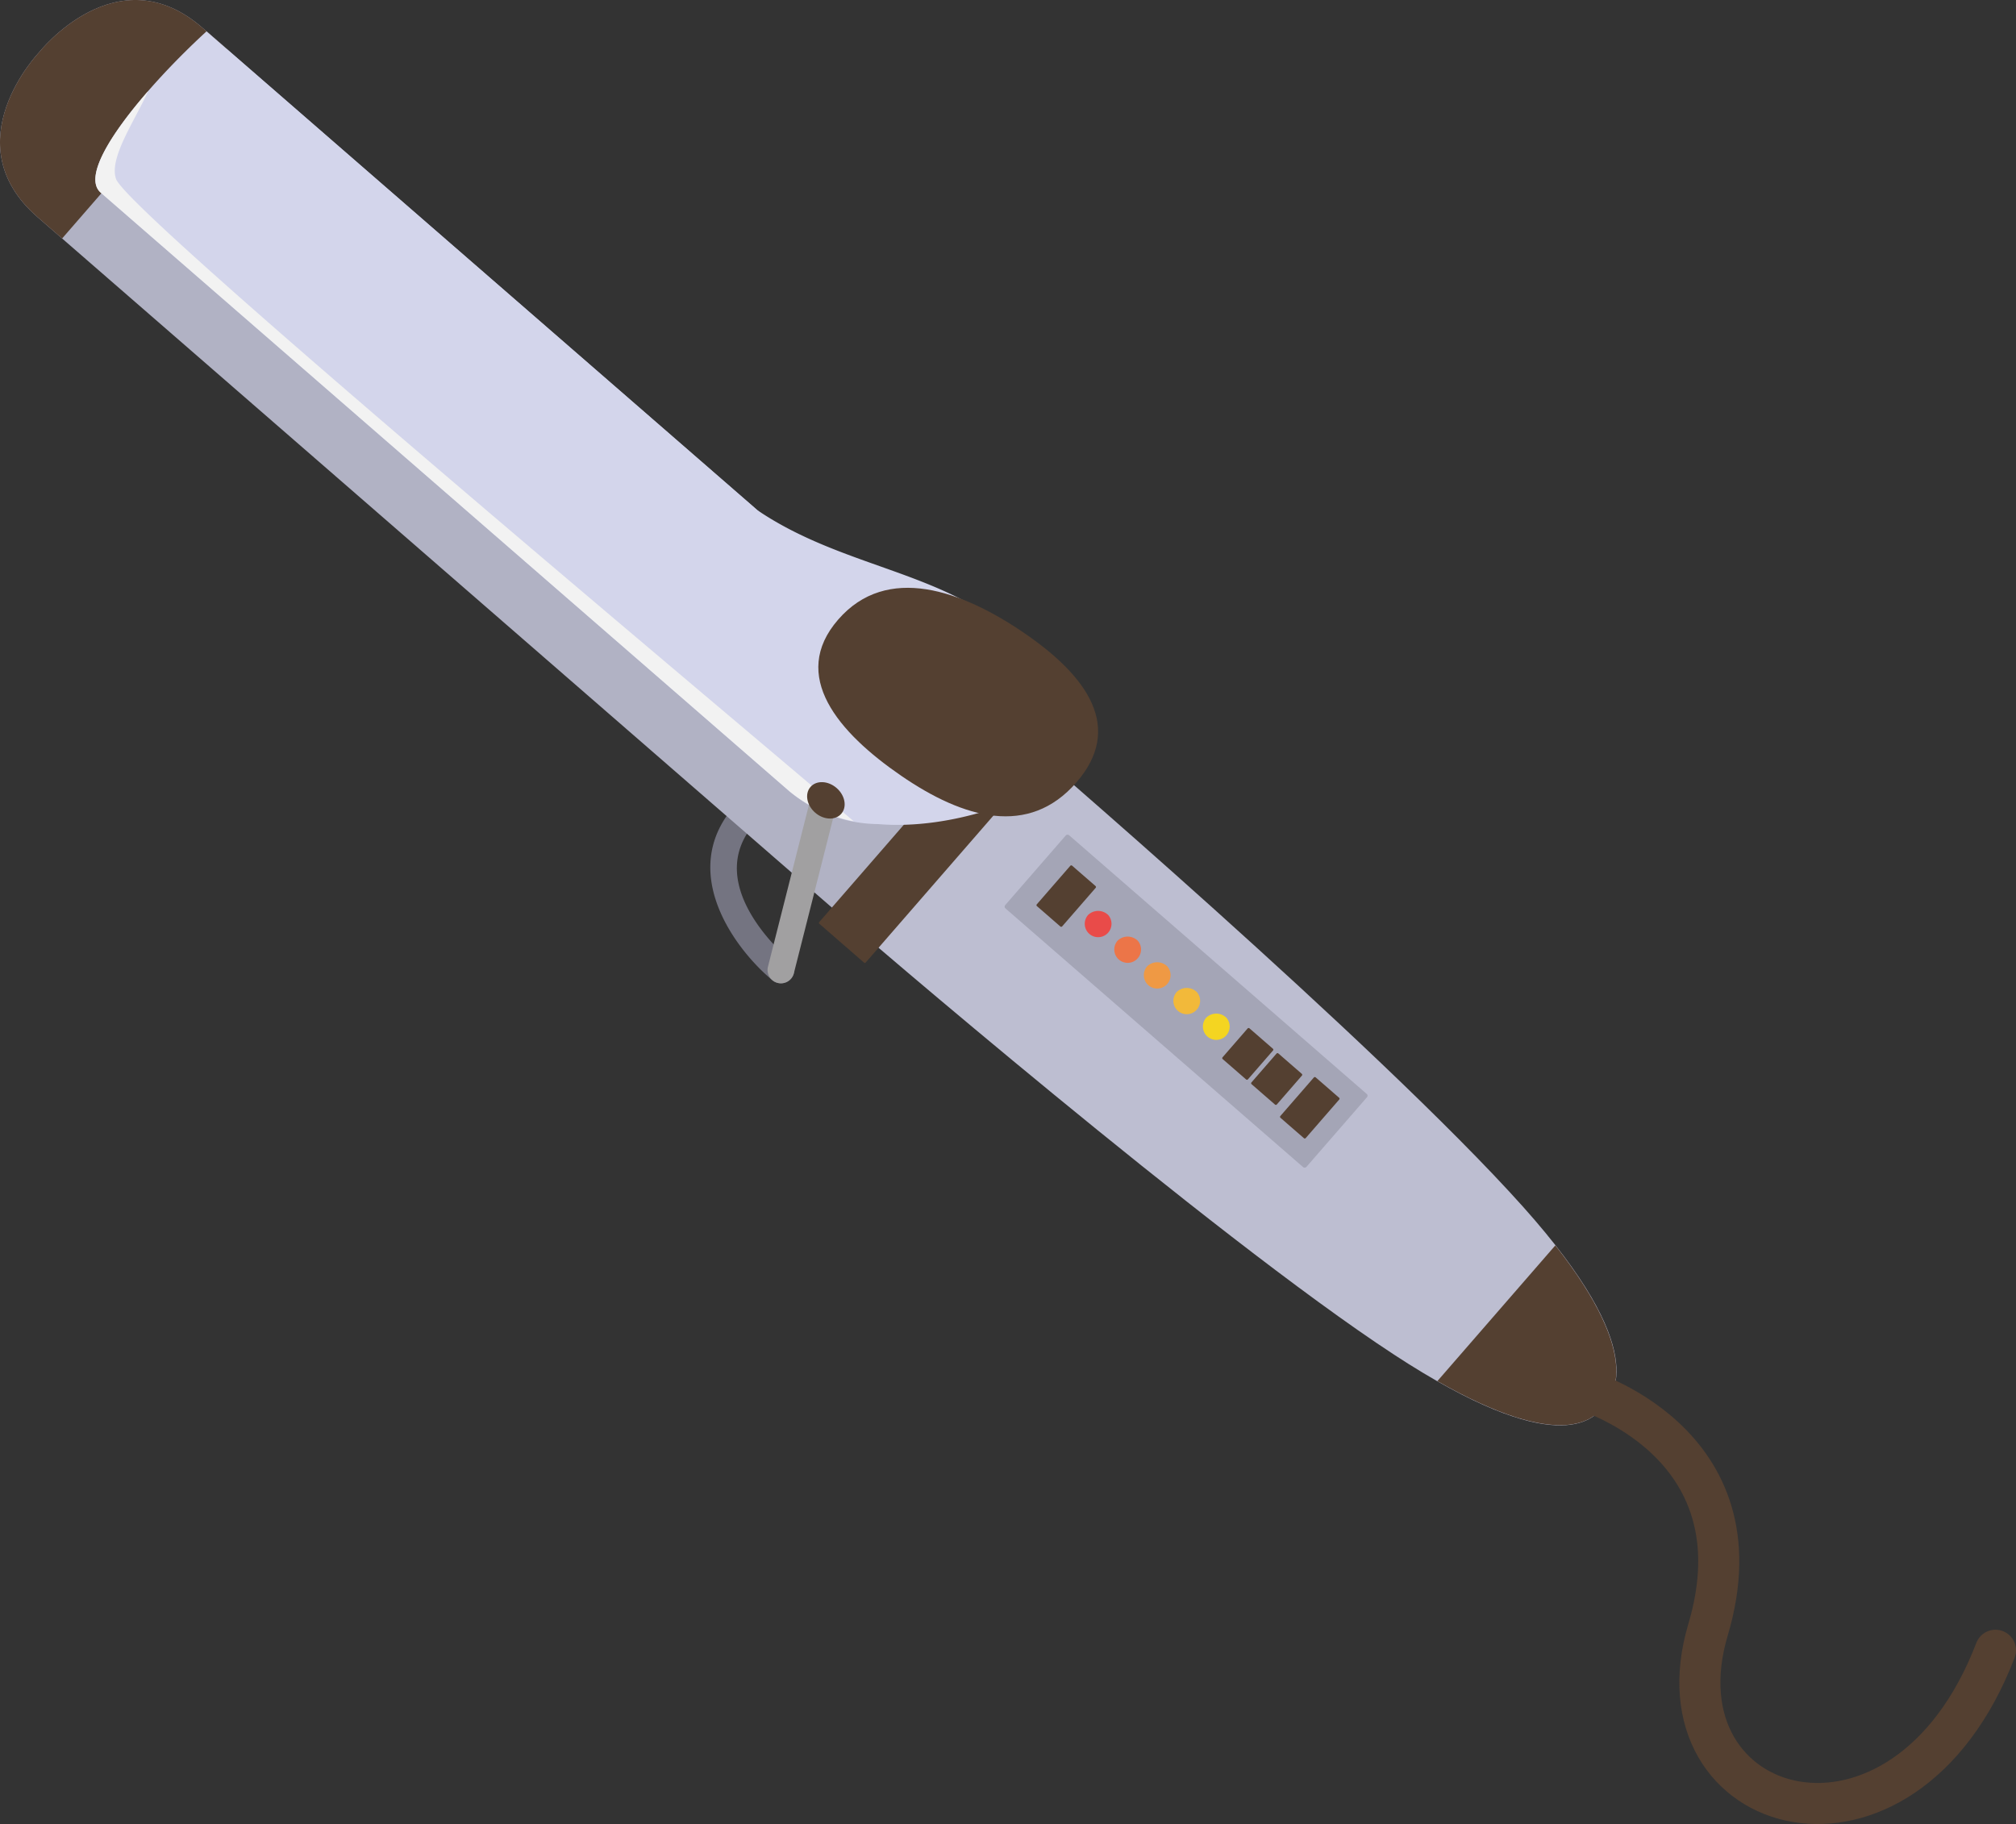 <svg id="レイヤー_1" data-name="レイヤー 1" xmlns="http://www.w3.org/2000/svg" viewBox="0 0 490.961 444.232"><rect x="0" y="0" width="490.961" height="444.232" fill="#333333" stroke="none"/><defs><style>.cls-1{fill:#747481;}.cls-2{fill:#b1b2c4;}.cls-3{fill:#544031;}.cls-4{fill:#bdbed1;}.cls-5{fill:#a4a5b6;}.cls-6{fill:#e94b49;}.cls-7{fill:#ec7548;}.cls-8{fill:#ef9944;}.cls-9{fill:#f2b93a;}.cls-10{fill:#f4d521;}.cls-11{fill:none;stroke:#544031;stroke-linecap:round;stroke-miterlimit:10;stroke-width:10px;}.cls-12{fill:#d3d5eb;}.cls-13{fill:#f2f2f2;}.cls-14{fill:#a1a0a1;}</style></defs><title>img_point03_01</title><path class="cls-1" d="M192.634,238.359a3.248,3.248,0,0,1-4.528.372c-8.65-7.155-22.057-24.817-10.847-40.431a3.254,3.254,0,1,1,5.288,3.794c-10.463,14.584,8.88,30.937,9.707,31.627a3.26,3.26,0,0,1,.428,4.583Z"/><path class="cls-2" d="M9.543,12.718S-11.671,34.786,9.16,52.894l197.9,172.026,20.057-23.074,20.057-23.074L49.274,6.746C28.443-11.362,9.543,12.718,9.543,12.718Z"/><path class="cls-3" d="M9.543,12.718s-21.214,22.068-.382,40.176l5.966,5.186L55.24,11.932,49.274,6.746C28.443-11.362,9.543,12.718,9.543,12.718Z"/><path class="cls-4" d="M247.177,178.772,227.12,201.846,207.063,224.92s87.97,75.921,132.442,105c39.519,25.843,48.384,15.728,50.894,12.839s11.909-13.782-19.536-48.915C335.478,254.312,247.177,178.772,247.177,178.772Z"/><path class="cls-3" d="M193,195.322h70.7a.274.274,0,0,1,.274.274v14.451a.275.275,0,0,1-.275.275H193a.274.274,0,0,1-.274-.274V195.6a.274.274,0,0,1,.274-.274Z" transform="translate(-74.533 242.102) rotate(-49.001)"/><rect class="cls-5" x="277.045" y="195.237" width="23.615" height="97.188" rx="0.547" transform="translate(-84.671 301.873) rotate(-49.002)"/><rect class="cls-3" x="253.134" y="214.14" width="13.055" height="8.186" rx="0.292" transform="translate(-75.393 271.036) rotate(-49.001)"/><rect class="cls-3" x="312.45" y="265.7" width="13.055" height="8.186" rx="0.292" transform="translate(-93.904 333.54) rotate(-49.002)"/><rect class="cls-3" x="298.91" y="252.573" width="9.931" height="8.186" rx="0.292" transform="translate(-89.192 317.625) rotate(-49.001)"/><rect class="cls-3" x="305.946" y="258.689" width="9.931" height="8.186" rx="0.292" transform="translate(-91.387 325.039) rotate(-49.001)"/><path class="cls-6" d="M269.914,222.878a3.258,3.258,0,1,1-4.943-.03A3.515,3.515,0,0,1,269.914,222.878Z"/><path class="cls-7" d="M277.107,229.131a3.258,3.258,0,1,1-4.943-.03A3.516,3.516,0,0,1,277.107,229.131Z"/><path class="cls-8" d="M284.3,235.384a3.258,3.258,0,1,1-4.943-.03A3.515,3.515,0,0,1,284.3,235.384Z"/><path class="cls-9" d="M291.494,241.637a3.257,3.257,0,1,1-4.943-.03A3.516,3.516,0,0,1,291.494,241.637Z"/><path class="cls-10" d="M298.688,247.889a3.258,3.258,0,1,1-4.943-.029A3.516,3.516,0,0,1,298.688,247.889Z"/><path class="cls-11" d="M384.711,338.162s45,12.5,31.25,58.75,47.5,63.75,70,5"/><path class="cls-3" d="M350.049,336.358c30.547,17.427,38.082,9.014,40.35,6.4s10.049-11.816-11.623-39.454Z"/><path class="cls-12" d="M184.5,124.292,50.3,7.633C36.027,20.716,18.214,41.428,24.537,46.924L192.22,192.681A34.007,34.007,0,0,0,213.8,200.7c18.4,1.539,37.536-6.534,41.327-10.383,5.382-5.463,10.151-19.7-8.983-36.331C228.881,138.982,204.934,138.109,184.5,124.292Z"/><path class="cls-13" d="M24.537,46.923,192.22,192.681A34.856,34.856,0,0,0,207.894,200C165.26,163.738,31.045,51.556,28.262,43.591c-1.783-5.106,4.5-14.016,7.815-21.4C26.94,32.684,20.292,43.233,24.537,46.923Z"/><path class="cls-14" d="M192.634,238.359a3.252,3.252,0,0,1-5.609-2.929L197.187,195.3a3.254,3.254,0,1,1,6.311,1.593l-10.163,40.129A3.29,3.29,0,0,1,192.634,238.359Z"/><path class="cls-3" d="M203.74,191.916c2.073,1.8,2.584,4.606,1.143,6.264s-4.289,1.541-6.362-.26-2.584-4.606-1.143-6.264S201.668,190.115,203.74,191.916Z"/><path class="cls-3" d="M249.57,154.264c15.255,10.48,24.145,22.976,12.56,36.3s-27.428,8.832-42.684-1.648-27.219-24.334-15.328-38.014S234.314,143.785,249.57,154.264Z"/></svg>